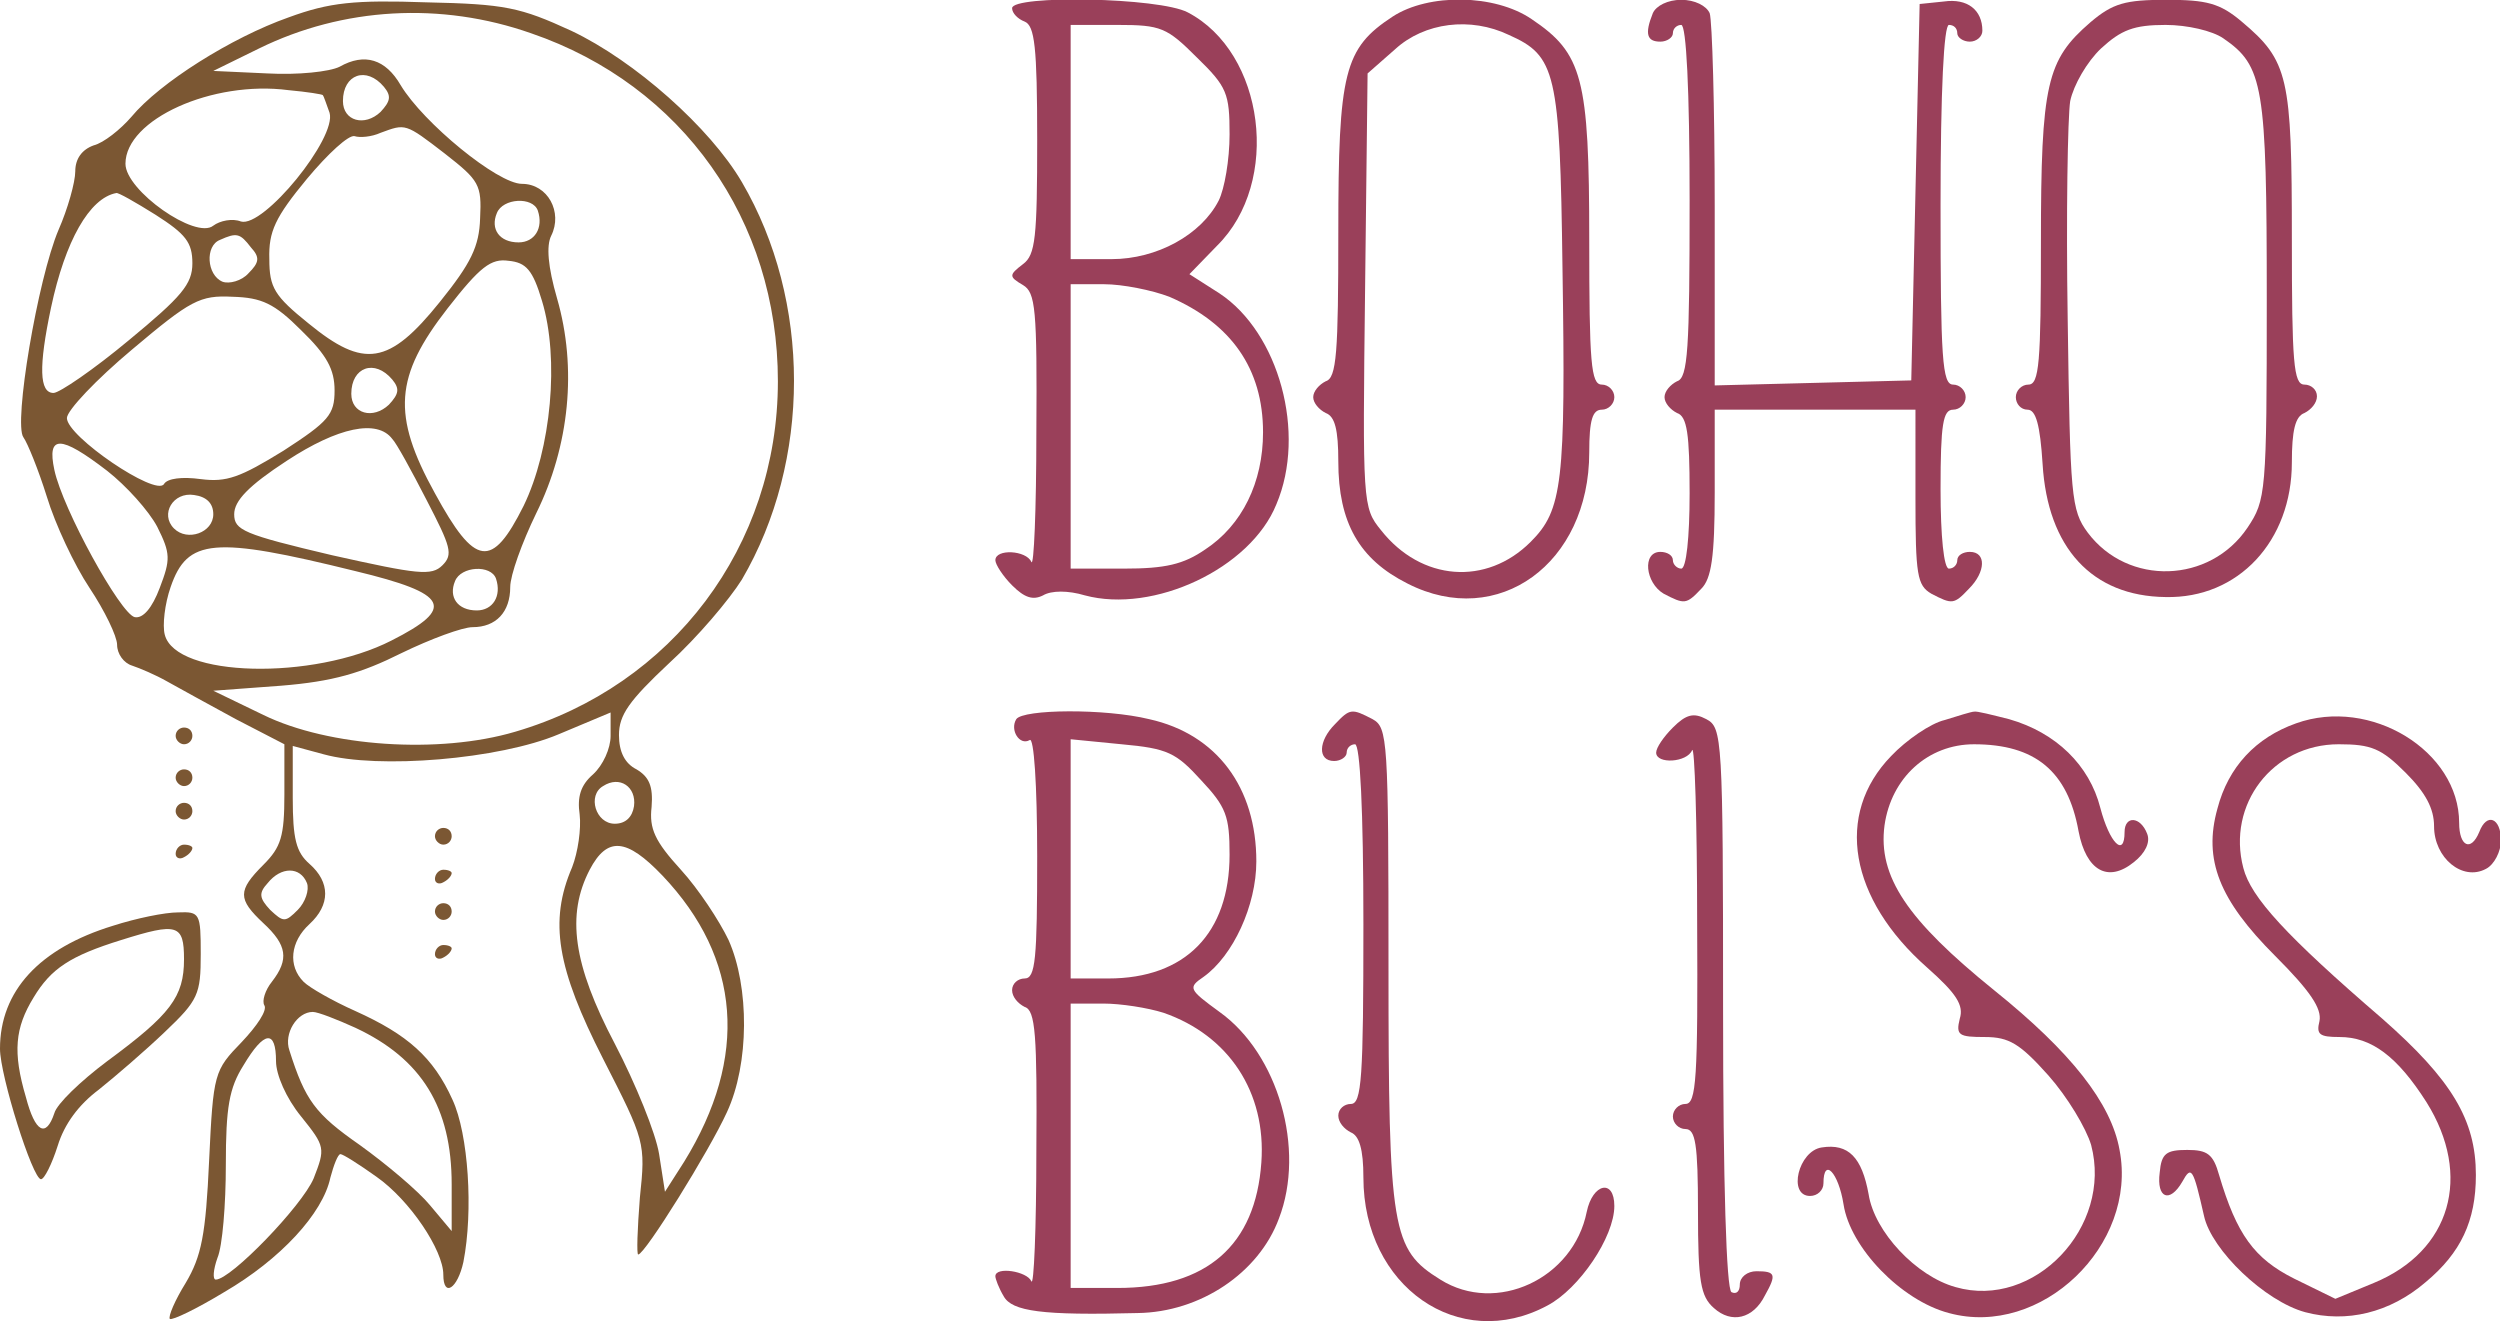 <?xml version="1.0" encoding="UTF-8" standalone="no"?>
<svg
   version="1.0"
   width="230.439pt"
   height="121.777pt"
   viewBox="0 0 230.439 121.777"
   preserveAspectRatio="xMidYMid"
   id="svg172"
   xmlns="http://www.w3.org/2000/svg"
   xmlns:svg="http://www.w3.org/2000/svg">
  <defs
     id="defs176" />
  <g
     transform="matrix(0.1,0,0,-0.1,-44.781,60.888)"
     fill="#000000"
     stroke="none"
     id="g170">
    <g
       id="g16908">
      <g
         id="g2571"
         style="fill:#9a405a;fill-opacity:1"
         transform="matrix(0.771,0,0,0.771,447.805,-616.854)">
        <path
           d="m 1210,1580 c 0,-6 7,-13 15,-16 12,-5 15,-30 15,-141 0,-117 -2,-138 -17,-149 -17,-13 -17,-15 0,-25 15,-9 17,-28 16,-177 0,-92 -3,-161 -6,-154 -6,14 -43,16 -43,2 0,-5 9,-19 20,-30 15,-15 25,-18 37,-12 10,6 30,6 50,0 82,-22 198,32 229,109 36,85 3,205 -68,252 l -36,23 33,34 c 77,76 57,231 -35,279 -34,18 -210,21 -210,5 z m 221,-59 c 36,-35 39,-43 39,-92 0,-30 -6,-65 -13,-79 -21,-41 -74,-70 -128,-70 h -49 v 140 140 h 56 c 52,0 59,-3 95,-39 z m -33,-286 c 74,-32 112,-86 112,-162 0,-60 -25,-111 -69,-140 -26,-18 -48,-23 -97,-23 h -64 v 170 170 h 40 c 22,0 57,-7 78,-15 z"
           id="path134"
           style="fill:#9a405a;fill-opacity:1" />
      </g>
      <g
         id="g2574"
         style="fill:#9a405a;fill-opacity:1"
         transform="matrix(0.771,0,0,0.771,447.805,-616.854)">
        <path
           d="m 1665,1570 c -58,-38 -65,-66 -65,-258 0,-144 -2,-174 -15,-178 -8,-4 -15,-12 -15,-19 0,-7 7,-15 15,-19 11,-4 15,-20 15,-58 0,-73 25,-117 83,-146 108,-55 217,24 217,157 0,39 4,51 15,51 8,0 15,7 15,15 0,8 -7,15 -15,15 -13,0 -15,26 -15,173 0,194 -8,223 -69,264 -44,30 -123,31 -166,3 z m 139,-22 c 56,-25 61,-44 64,-278 4,-258 0,-290 -38,-328 -53,-53 -131,-47 -179,14 -22,27 -22,32 -19,287 l 3,259 33,29 c 35,32 90,39 136,17 z"
           id="path136"
           style="fill:#9a405a;fill-opacity:1" />
      </g>
      <g
         id="g2577"
         style="fill:#9a405a;fill-opacity:1"
         transform="matrix(0.771,0,0,0.771,447.805,-616.854)">
        <path
           d="m 1976,1574 c -10,-25 -7,-34 9,-34 8,0 15,5 15,10 0,6 5,10 10,10 6,0 10,-77 10,-210 0,-178 -2,-212 -15,-216 -8,-4 -15,-12 -15,-19 0,-7 7,-15 15,-19 12,-4 15,-25 15,-96 0,-53 -4,-90 -10,-90 -5,0 -10,5 -10,10 0,6 -7,10 -15,10 -22,0 -18,-37 4,-50 25,-13 27,-13 45,6 12,12 16,38 16,115 v 99 h 120 120 V 995 c 0,-93 2,-105 19,-115 25,-13 27,-13 45,6 20,20 21,44 1,44 -8,0 -15,-4 -15,-10 0,-5 -4,-10 -10,-10 -6,0 -10,38 -10,95 0,78 3,95 15,95 8,0 15,7 15,15 0,8 -7,15 -15,15 -13,0 -15,31 -15,215 0,137 4,215 10,215 6,0 10,-4 10,-10 0,-5 7,-10 15,-10 8,0 15,6 15,13 0,25 -18,39 -46,35 l -29,-3 -5,-225 -5,-225 -117,-3 -118,-3 v 215 c 0,118 -3,221 -6,230 -4,9 -18,16 -34,16 -16,0 -30,-7 -34,-16 z"
           id="path138"
           style="fill:#9a405a;fill-opacity:1" />
      </g>
      <g
         id="g2580"
         style="fill:#9a405a;fill-opacity:1"
         transform="matrix(0.771,0,0,0.771,447.805,-616.854)">
        <path
           d="m 2499,1563 c -52,-45 -59,-73 -59,-263 0,-144 -2,-170 -15,-170 -8,0 -15,-7 -15,-15 0,-8 6,-15 14,-15 10,0 15,-18 18,-65 6,-100 59,-158 147,-159 87,-2 151,67 151,161 0,38 4,55 15,59 8,4 15,12 15,20 0,8 -7,14 -15,14 -13,0 -15,26 -15,175 0,193 -4,212 -60,259 -26,22 -42,26 -90,26 -49,0 -64,-4 -91,-27 z m 159,-19 c 48,-33 52,-56 52,-312 0,-232 -1,-240 -23,-273 -45,-67 -143,-70 -191,-6 -20,27 -21,43 -24,255 -2,125 0,242 3,261 4,19 20,47 37,63 24,22 39,28 77,28 26,0 56,-7 69,-16 z"
           id="path140"
           style="fill:#9a405a;fill-opacity:1" />
      </g>
      <g
         id="g2595"
         style="fill:#9a405a;fill-opacity:1"
         transform="matrix(0.771,0,0,0.771,447.805,-616.854)">
        <path
           d="m 1215,730 c -8,-13 4,-32 16,-25 5,4 9,-52 9,-139 0,-123 -2,-146 -15,-146 -8,0 -15,-6 -15,-14 0,-8 7,-16 15,-20 13,-4 15,-33 14,-173 0,-92 -3,-162 -6,-155 -5,12 -43,18 -43,6 0,-3 4,-14 10,-24 10,-18 46,-23 160,-20 75,1 145,48 169,113 32,83 -1,197 -71,247 -37,27 -38,29 -19,42 35,25 63,85 63,138 0,88 -47,152 -128,170 -53,13 -151,12 -159,0 z m 221,-73 c 30,-32 34,-43 34,-89 0,-94 -53,-148 -145,-148 h -45 v 143 143 l 61,-6 c 55,-5 65,-10 95,-43 z m -45,-278 c 78,-27 123,-95 117,-179 -7,-99 -65,-150 -172,-150 h -56 v 170 170 h 39 c 21,0 53,-5 72,-11 z"
           id="path142"
           style="fill:#9a405a;fill-opacity:1" />
      </g>
      <g
         id="g2592"
         style="fill:#9a405a;fill-opacity:1"
         transform="matrix(0.771,0,0,0.771,447.805,-616.854)">
        <path
           d="m 1596,724 c -20,-20 -21,-44 -1,-44 8,0 15,5 15,10 0,6 5,10 10,10 6,0 10,-78 10,-215 0,-184 -2,-215 -15,-215 -8,0 -15,-6 -15,-14 0,-8 7,-16 15,-20 10,-4 15,-20 15,-54 0,-130 114,-210 220,-153 38,20 80,82 80,119 0,33 -26,27 -33,-7 -16,-80 -108,-123 -175,-81 -58,36 -62,58 -62,374 0,272 -1,286 -19,296 -25,13 -27,13 -45,-6 z"
           id="path144"
           style="fill:#9a405a;fill-opacity:1" />
      </g>
      <g
         id="g2589"
         style="fill:#9a405a;fill-opacity:1"
         transform="matrix(0.771,0,0,0.771,447.805,-616.854)">
        <path
           d="m 2000,720 c -11,-11 -20,-24 -20,-30 0,-14 37,-12 43,3 3,6 6,-86 6,-205 1,-188 -1,-218 -14,-218 -8,0 -15,-7 -15,-15 0,-8 7,-15 15,-15 12,0 15,-18 15,-98 0,-84 3,-102 19,-116 21,-19 47,-13 61,15 14,25 13,29 -10,29 -11,0 -20,-7 -20,-16 0,-8 -4,-12 -10,-9 -6,4 -10,128 -10,340 0,323 -1,335 -20,345 -15,8 -24,6 -40,-10 z"
           id="path146"
           style="fill:#9a405a;fill-opacity:1" />
      </g>
      <g
         id="g2586"
         style="fill:#9a405a;fill-opacity:1"
         transform="matrix(0.771,0,0,0.771,447.805,-616.854)">
        <path
           d="m 2325,729 c -17,-4 -46,-24 -64,-43 -68,-70 -50,-171 43,-253 35,-31 44,-45 39,-61 -5,-20 -1,-22 30,-22 29,0 42,-8 76,-46 23,-26 45,-63 51,-83 26,-98 -68,-197 -162,-170 -47,13 -97,66 -104,111 -8,44 -24,61 -56,56 -28,-4 -41,-58 -14,-58 9,0 16,7 16,15 0,32 18,13 24,-25 8,-52 69,-115 126,-130 110,-30 226,81 204,195 -10,56 -58,117 -150,191 -104,84 -139,136 -131,197 8,57 52,97 107,97 73,0 112,-32 125,-104 9,-47 35,-62 66,-37 14,11 20,24 16,34 -8,21 -27,22 -27,2 0,-31 -18,-13 -29,29 -13,51 -53,90 -109,106 -20,5 -39,10 -42,9 -3,0 -19,-5 -35,-10 z"
           id="path148"
           style="fill:#9a405a;fill-opacity:1" />
      </g>
      <g
         id="g2583"
         style="fill:#9a405a;fill-opacity:1"
         transform="matrix(0.771,0,0,0.771,447.805,-616.854)">
        <path
           d="m 2745,725 c -48,-17 -81,-52 -94,-102 -17,-61 2,-109 69,-176 42,-42 56,-63 53,-78 -4,-16 0,-19 24,-19 38,0 69,-23 104,-78 55,-88 29,-178 -63,-216 l -46,-19 -49,24 c -48,24 -69,53 -90,124 -7,25 -14,30 -38,30 -25,0 -31,-4 -33,-27 -4,-31 12,-37 27,-11 11,20 13,16 26,-41 9,-41 73,-102 121,-115 49,-13 101,-1 144,36 42,35 60,73 60,128 0,66 -29,114 -112,187 -115,99 -157,145 -166,180 -20,76 35,148 114,148 39,0 51,-5 80,-34 24,-24 34,-43 34,-64 0,-38 34,-66 62,-51 10,5 18,21 18,34 0,27 -17,34 -26,10 -10,-24 -24,-17 -24,11 0,86 -106,151 -195,119 z"
           id="path150"
           style="fill:#9a405a;fill-opacity:1" />
      </g>
      <g
         id="g1477"
         style="fill:#7b5733;fill-opacity:1"
         transform="matrix(0.771,0,0,0.771,447.805,-616.854)">
        <path
           d="m 345,1569 c -68,-24 -154,-78 -188,-119 -13,-15 -33,-31 -45,-34 -14,-5 -22,-16 -22,-31 0,-13 -9,-45 -20,-70 -25,-59 -54,-232 -42,-248 5,-7 18,-39 28,-71 10,-33 33,-82 51,-109 18,-27 33,-58 33,-68 0,-11 8,-22 18,-25 9,-3 28,-11 42,-19 14,-8 51,-28 82,-45 l 58,-30 v -60 c 0,-50 -4,-63 -25,-84 -31,-31 -31,-41 0,-70 28,-26 31,-43 10,-70 -8,-10 -12,-23 -9,-28 4,-6 -9,-25 -27,-44 C 256,310 255,307 250,202 246,114 241,88 222,56 209,35 201,16 203,13 c 3,-2 32,12 65,32 67,39 118,94 127,137 4,15 9,28 12,28 3,0 22,-12 43,-27 40,-28 80,-88 80,-117 0,-28 17,-17 24,15 12,61 6,153 -13,194 -23,51 -54,78 -116,106 -27,12 -55,28 -62,35 -19,19 -16,48 7,69 25,23 25,50 0,72 -16,14 -20,30 -20,79 v 62 l 37,-10 c 65,-18 210,-6 281,24 l 62,26 v -28 c 0,-15 -9,-35 -21,-46 -15,-13 -19,-27 -16,-48 2,-17 -2,-45 -9,-63 -28,-65 -18,-121 37,-229 50,-98 51,-100 44,-166 -3,-38 -4,-68 -2,-68 8,0 85,124 106,170 27,58 27,150 2,206 -11,23 -36,61 -57,84 -31,34 -38,49 -35,75 2,25 -3,36 -18,45 -14,7 -21,21 -21,41 0,24 12,41 60,86 34,31 72,76 87,100 83,142 83,333 0,475 -38,65 -128,145 -204,181 -61,28 -79,32 -173,34 -86,3 -116,0 -165,-18 z m 290,-19 C 816,1488 930,1326 930,1134 930,937 804,770 616,715 525,688 393,697 315,735 l -60,29 81,6 c 62,5 96,15 144,39 35,17 73,31 85,31 28,0 45,18 45,48 0,14 14,53 31,88 40,81 49,174 25,257 -11,38 -13,63 -7,75 14,28 -4,62 -35,62 -29,0 -118,73 -145,118 -18,31 -43,39 -73,22 -12,-6 -50,-10 -86,-8 l -65,3 55,27 c 100,49 217,56 325,18 z m -176,-64 c 9,-11 8,-17 -4,-30 -19,-18 -45,-11 -45,13 0,32 28,42 49,17 z m -73,-10 c 1,-1 4,-10 8,-21 9,-30 -79,-138 -106,-130 -10,4 -25,1 -33,-5 -21,-17 -105,42 -105,74 0,53 104,100 195,88 22,-2 41,-5 41,-6 z m 146,-70 c 41,-32 44,-37 42,-77 -1,-34 -11,-54 -48,-100 -61,-76 -91,-80 -157,-26 -41,33 -47,43 -47,77 -1,33 7,50 45,96 25,30 50,53 57,51 6,-2 20,-1 31,4 30,11 29,12 77,-25 z m -346,-73 c 36,-23 44,-33 44,-58 0,-25 -13,-40 -76,-92 -42,-35 -83,-63 -90,-63 -17,0 -18,31 -3,102 17,80 46,131 78,137 2,1 23,-11 47,-26 z m 457,5 c 7,-21 -4,-38 -23,-38 -23,0 -34,16 -26,35 7,18 43,20 49,3 z m -343,-44 c 11,-12 10,-18 -3,-31 -8,-9 -23,-13 -31,-10 -19,8 -21,43 -3,50 20,9 24,8 37,-9 z m 348,-64 c 21,-69 11,-177 -22,-245 -38,-76 -58,-73 -106,15 -52,94 -48,140 15,221 39,50 52,60 73,57 21,-2 29,-11 40,-48 z m -288,-35 c 31,-30 40,-47 40,-72 0,-29 -7,-37 -61,-72 -52,-32 -68,-38 -99,-34 -22,3 -40,1 -44,-6 -10,-15 -116,57 -116,79 0,9 35,46 78,82 70,59 81,65 120,63 35,-1 50,-8 82,-40 z m 109,-59 c 9,-11 8,-17 -4,-30 -19,-18 -45,-11 -45,13 0,32 28,42 49,17 z m 0,-71 c 5,-5 23,-38 41,-73 29,-56 32,-65 19,-78 -13,-13 -29,-11 -132,12 -106,25 -117,30 -117,49 0,16 17,34 63,64 61,40 108,50 126,26 z m -341,-38 c 23,-18 50,-48 60,-67 16,-32 16,-39 3,-73 -9,-24 -20,-37 -30,-35 -17,4 -86,129 -96,176 -9,42 7,42 63,-1 z m 127,-52 c 0,-22 -31,-33 -47,-17 -17,17 -1,44 24,40 15,-2 23,-10 23,-23 z m 170,-68 c 112,-27 120,-44 43,-83 -94,-48 -258,-44 -271,7 -3,11 0,37 7,57 20,58 51,61 221,19 z m 168,-9 c 7,-21 -4,-38 -23,-38 -23,0 -34,16 -26,35 7,18 43,20 49,3 z M 758,626 c -2,-13 -10,-21 -23,-21 -23,0 -33,34 -14,45 20,13 40,-1 37,-24 z m 34,-83 c 94,-99 103,-217 26,-342 l -23,-36 -7,45 c -4,25 -28,84 -53,132 -50,95 -58,154 -30,208 21,40 44,38 87,-7 z m -425,-9 c 3,-8 -2,-23 -11,-32 -15,-15 -17,-15 -33,0 -13,14 -14,20 -3,32 16,20 39,20 47,0 z m 58,-173 c 79,-37 115,-95 115,-187 v -56 l -26,31 c -14,17 -52,49 -84,72 -53,37 -65,53 -84,113 -7,20 9,46 28,46 6,0 29,-9 51,-19 z m -95,-40 c 0,-16 12,-44 30,-66 29,-36 29,-38 15,-74 C 361,148 276,60 258,60 c -4,0 -3,12 2,26 6,14 10,64 10,111 0,69 4,92 21,119 25,42 39,43 39,5 z"
           id="path132"
           style="fill:#7b5733;fill-opacity:1" />
        <path
           d="m 210,710 c 0,-5 5,-10 10,-10 6,0 10,5 10,10 0,6 -4,10 -10,10 -5,0 -10,-4 -10,-10 z"
           id="path152"
           style="fill:#7b5733;fill-opacity:1" />
        <path
           d="m 210,660 c 0,-5 5,-10 10,-10 6,0 10,5 10,10 0,6 -4,10 -10,10 -5,0 -10,-4 -10,-10 z"
           id="path154"
           style="fill:#7b5733;fill-opacity:1" />
        <path
           d="m 210,620 c 0,-5 5,-10 10,-10 6,0 10,5 10,10 0,6 -4,10 -10,10 -5,0 -10,-4 -10,-10 z"
           id="path156"
           style="fill:#7b5733;fill-opacity:1" />
        <path
           d="m 520,590 c 0,-5 5,-10 10,-10 6,0 10,5 10,10 0,6 -4,10 -10,10 -5,0 -10,-4 -10,-10 z"
           id="path158"
           style="fill:#7b5733;fill-opacity:1" />
        <path
           d="m 210,569 c 0,-5 5,-7 10,-4 6,3 10,8 10,11 0,2 -4,4 -10,4 -5,0 -10,-5 -10,-11 z"
           id="path160"
           style="fill:#7b5733;fill-opacity:1" />
        <path
           d="m 520,539 c 0,-5 5,-7 10,-4 6,3 10,8 10,11 0,2 -4,4 -10,4 -5,0 -10,-5 -10,-11 z"
           id="path162"
           style="fill:#7b5733;fill-opacity:1" />
        <path
           d="m 520,500 c 0,-5 5,-10 10,-10 6,0 10,5 10,10 0,6 -4,10 -10,10 -5,0 -10,-4 -10,-10 z"
           id="path164"
           style="fill:#7b5733;fill-opacity:1" />
        <path
           d="M 135,483 C 47,456 0,405 0,336 0,304 39,180 49,180 c 4,0 13,18 20,40 8,26 25,49 49,67 20,16 56,47 79,69 40,38 43,45 43,93 0,49 -1,51 -27,50 -16,0 -50,-7 -78,-16 z m 85,-40 C 220,398 204,377 128,321 96,297 68,270 65,259 55,229 42,236 31,278 c -16,54 -13,83 9,119 21,35 44,50 105,69 67,21 75,19 75,-23 z"
           id="path166"
           style="fill:#7b5733;fill-opacity:1" />
        <path
           d="m 520,449 c 0,-5 5,-7 10,-4 6,3 10,8 10,11 0,2 -4,4 -10,4 -5,0 -10,-5 -10,-11 z"
           id="path168"
           style="fill:#7b5733;fill-opacity:1" />
      </g>
    </g>
  </g>
</svg>
